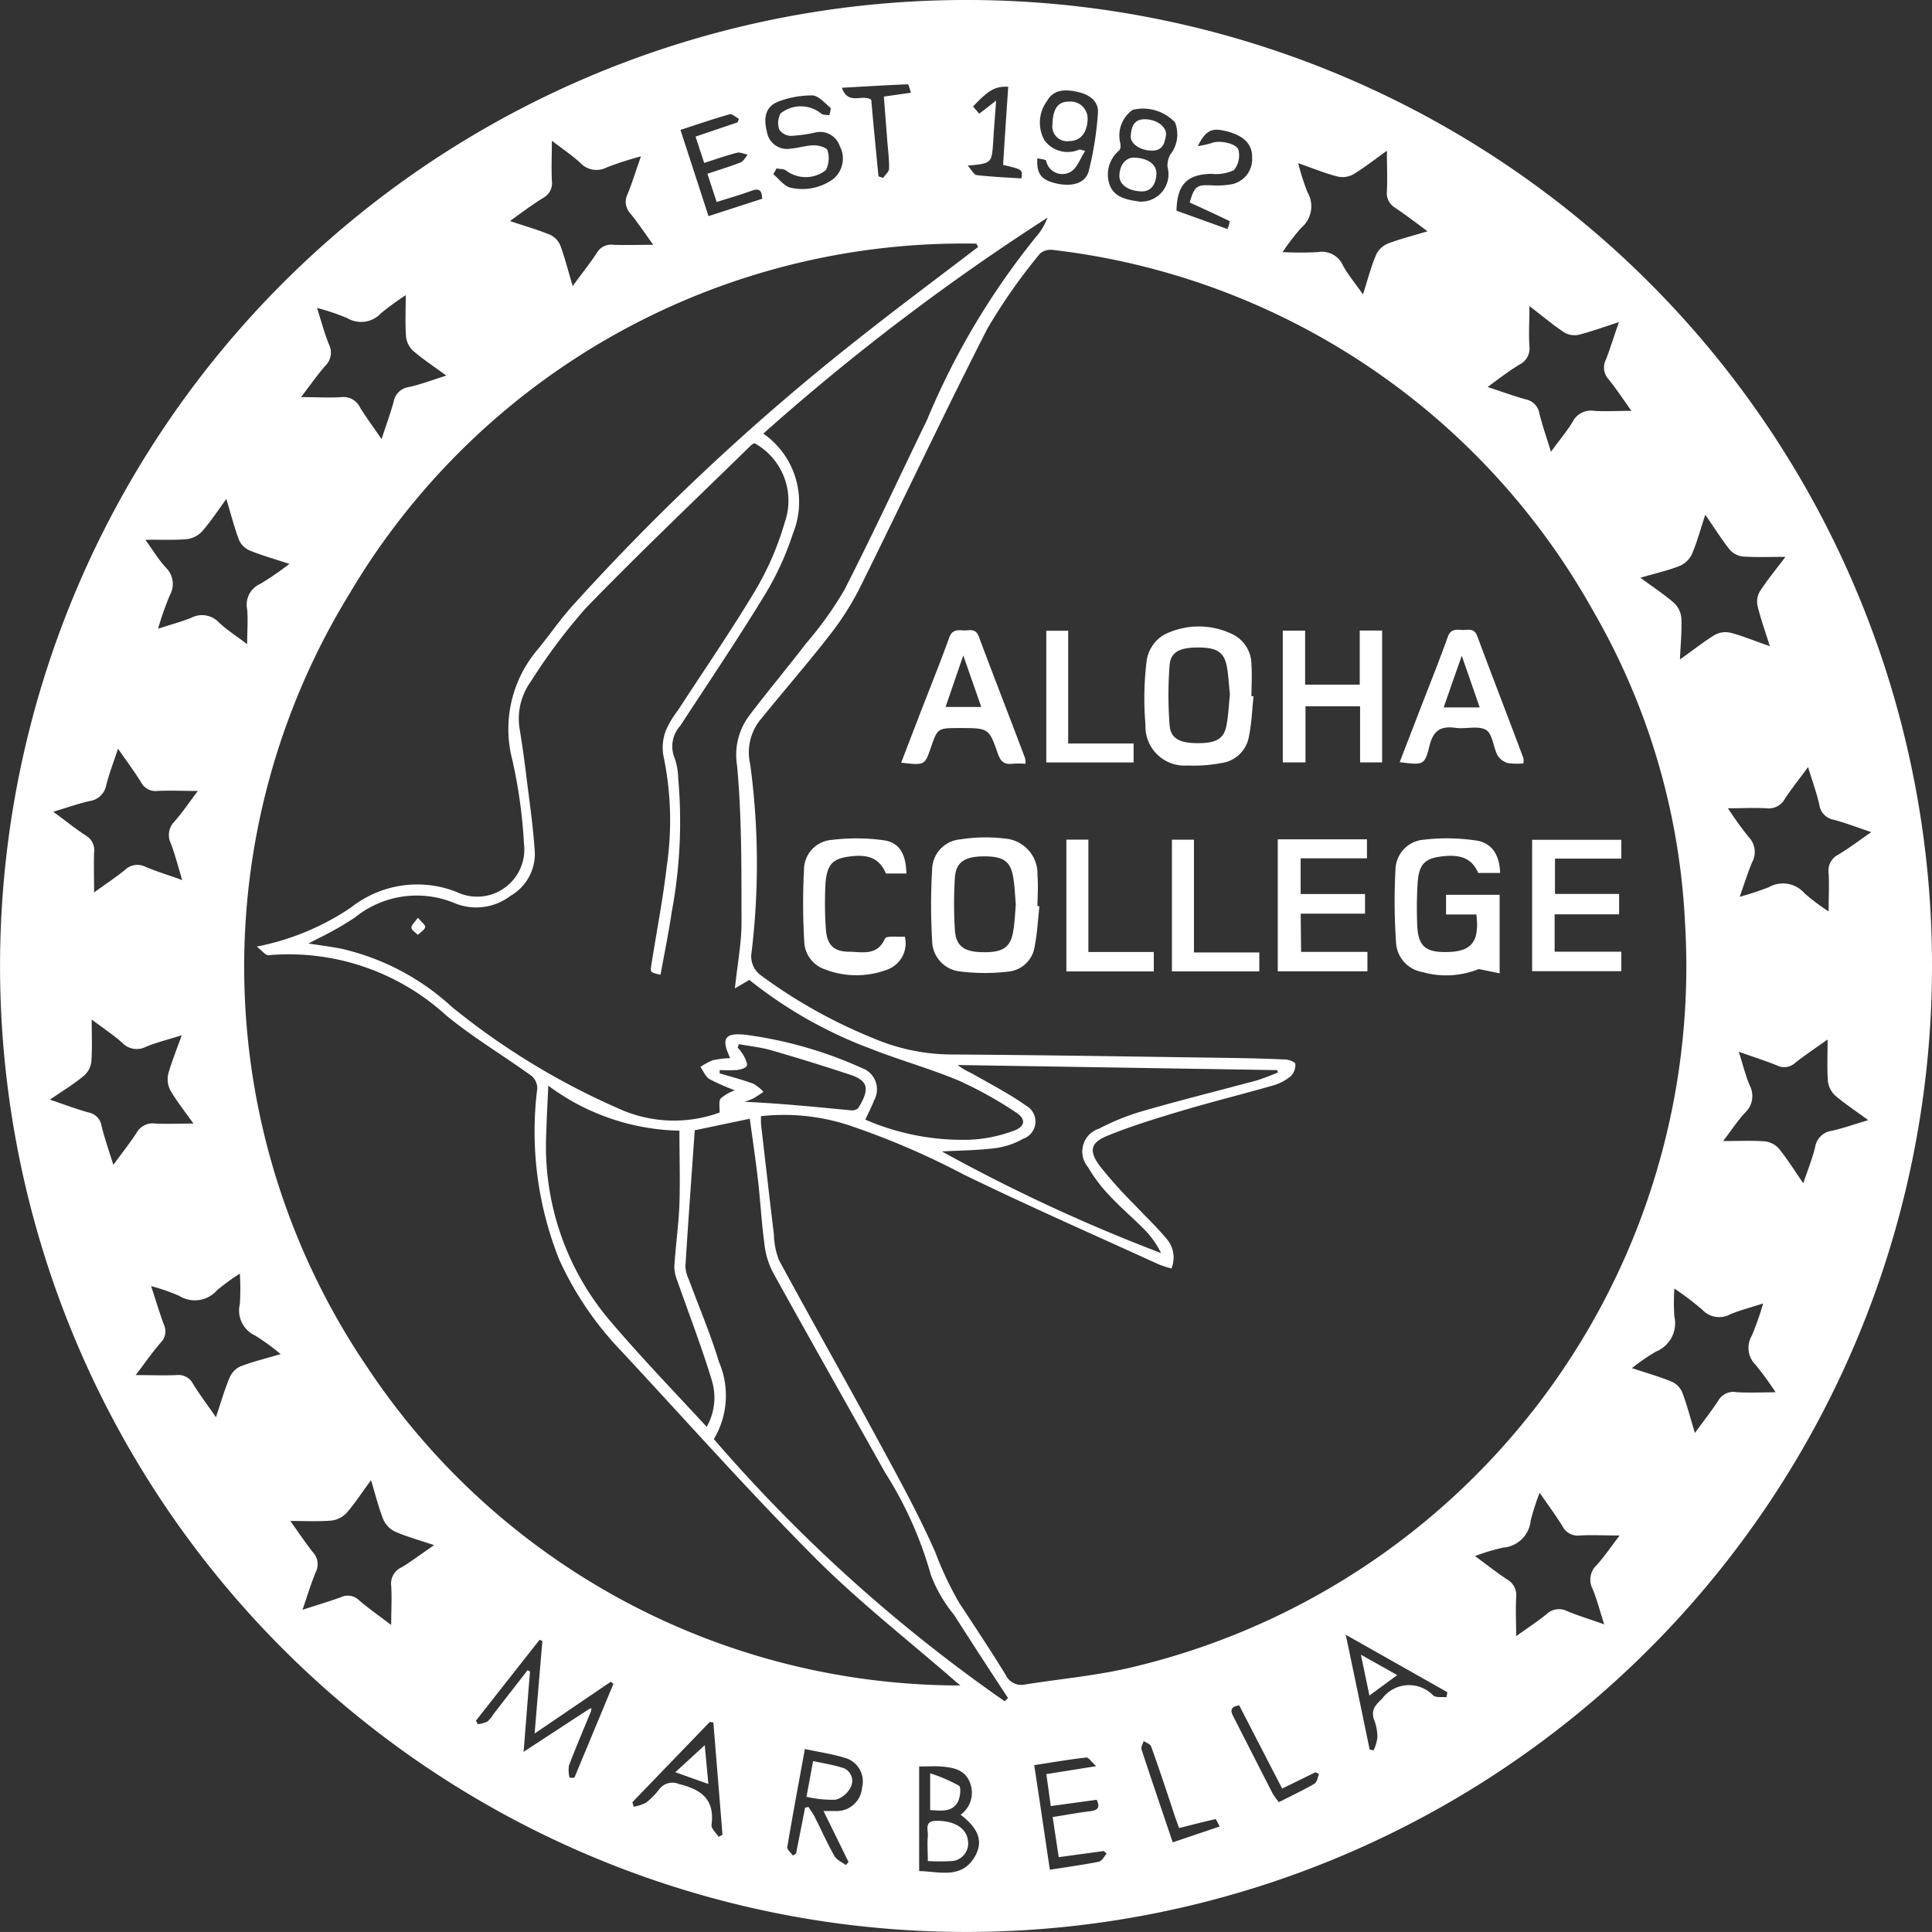 <?xml version="1.0" encoding="UTF-8"?> <svg xmlns="http://www.w3.org/2000/svg" id="Layer_1" data-name="Layer 1" width="37.865" height="37.864" viewBox="0 0 37.865 37.864"><rect x="0" y="0" width="37.865" height="37.864" fill="#333333" stroke="none"/><defs><style>.cls-1{fill:#fff;fill-rule:evenodd;}</style></defs><title>aloha-white-testimonial</title><path class="cls-1" d="M18.94,0A18.932,18.932,0,1,0,37.865,18.926,18.915,18.915,0,0,0,18.94,0ZM35.658,15.779a.345.345,0,0,0,.285.288c.236.064.466.152.732.242-.233.16-.434.314-.65.443a.35.35,0,0,0-.186.362c.013.228,0,.458,0,.748a3.838,3.838,0,0,1-.474-.356.559.559,0,0,0-.7-.117,5.857,5.857,0,0,1-.569.187c.09-.252.156-.469.244-.677a.42.42,0,0,0-.067-.493,6.765,6.765,0,0,1-.407-.565c.273,0,.511-.012.749,0a.36.36,0,0,0,.365-.183c.131-.2.286-.393.456-.624C35.521,15.313,35.606,15.542,35.658,15.779Zm-2.739-4.687a.48.48,0,0,0,.24-.23c.1-.232.165-.479.263-.774.178.259.318.481.48.686a.4.4,0,0,0,.255.133c.261.018.523.007.836.007-.186.245-.356.452-.5.674a.4.4,0,0,0-.048.283c.06.25.148.494.242.793-.295-.1-.529-.2-.771-.263a.436.436,0,0,0-.307.042c-.221.134-.425.3-.684.481.013-.309.04-.56.028-.809a.467.467,0,0,0-.145-.3c-.2-.171-.416-.314-.659-.492C32.435,11.24,32.684,11.183,32.919,11.092ZM29.775,7.148a.351.351,0,0,0,.2-.358c-.016-.242,0-.486,0-.791.261.2.463.37.68.515a.4.4,0,0,0,.283.048c.25-.063.493-.153.792-.249-.1.279-.168.51-.256.735a.341.341,0,0,0,.05.383c.15.183.279.383.45.621-.272,0-.5.015-.732,0a.4.4,0,0,0-.42.216c-.116.187-.258.358-.425.586-.086-.281-.169-.513-.227-.752a.338.338,0,0,0-.268-.275c-.235-.066-.466-.15-.746-.242C29.375,7.421,29.569,7.275,29.775,7.148ZM25.623,3.763a4.89,4.89,0,0,1-.18-.565c.287.1.526.2.773.262a.435.435,0,0,0,.306-.043c.221-.133.425-.295.66-.463,0,.29.011.542,0,.792a.333.333,0,0,0,.163.327c.2.136.4.286.633.46-.293.089-.545.151-.785.244a.441.441,0,0,0-.223.217c-.1.233-.162.48-.257.776-.149-.211-.287-.378-.391-.563a.45.45,0,0,0-.493-.266,6.779,6.779,0,0,1-.692,0,4.418,4.418,0,0,1,.368-.478A.549.549,0,0,0,25.623,3.763ZM23.757,2.8a1.617,1.617,0,0,1-.282.063c.161-.317.277-.365.573-.288.341.088.5.26.492.518a.5.5,0,0,1-.423.522,1.614,1.614,0,0,1-.318.02c-.35-.02-.382,0-.483.333.263.121.526.24.786.367a.89.89,0,0,1-.044.154l-1-.36c.01-.513.21-.714.685-.722a.813.813,0,0,0,.441-.073.455.455,0,0,0,.09-.387C24.248,2.811,23.9,2.743,23.757,2.8Zm-1.818.141c.027-.025.025-.1.016-.141a.615.615,0,0,1,.244-.647.863.863,0,0,1,.829.244.636.636,0,0,1-.088.627.428.428,0,0,0-.058.247.539.539,0,0,1-.544.681c-.205-.033-.483-.061-.586-.317A.613.613,0,0,1,21.939,2.945Zm-.779-.013a.567.567,0,0,1-.688-.175.712.712,0,0,1,.046-.77c.13-.237.367-.232.589-.185s.43.169.411.42a6.382,6.382,0,0,1-.18,1.133c-.064.249-.343.321-.671.236-.265-.07-.354-.187-.336-.485.073.019.163.021.172.049a.324.324,0,0,0,.465.225c.131-.059.2-.263.3-.418C21.189,2.939,21.172,2.928,21.16,2.932ZM14.446,15.006c.094,1.019.085,2.049.087,3.075,0,.4-.078.8-.13,1.291l.283-.167a8.633,8.633,0,0,0,2.4,1.357c.564.222,1.152.384,1.71.619a7.739,7.739,0,0,1,1.114.62c.2.126.187.277-.036.358a2.818,2.818,0,0,1-.834.177,4.77,4.77,0,0,1-2.081-.393c.06-.129.125-.25.172-.377a.443.443,0,0,0-.242-.635,8.116,8.116,0,0,0-2.263-.649c-.423-.049-.5.067-.315.455a2.192,2.192,0,0,0-.341.042,1.192,1.192,0,0,0-.242.132c.057.081.1.191.175.237a4.215,4.215,0,0,0,.5.221.881.881,0,0,0-.277.158c-.045.055-.018.166-.024.278a2.612,2.612,0,0,1-1.972-.076A14.209,14.209,0,0,1,8.86,19.738a4.762,4.762,0,0,0-2.178-1.146c-.2-.039-.405-.065-.637-.1.065-.034.116-.06.165-.087a6.284,6.284,0,0,0,.747-.424A1.923,1.923,0,0,1,8.908,17.7a1.111,1.111,0,0,0,1.1-.144.948.948,0,0,0,.474-.843c-.032-.523-.111-1.043-.174-1.564-.035-.285-.076-.57-.122-.853a1.242,1.242,0,0,1,.217-.938,11.215,11.215,0,0,1,1.075-1.436c1.058-1.092,2.161-2.138,3.247-3.2a.3.3,0,0,1,.062-.036,1.285,1.285,0,0,1,.593,1.552,5.709,5.709,0,0,1-.572,1.326c-.479.8-1.012,1.574-1.522,2.359a1.811,1.811,0,0,0-.238.4A.94.94,0,0,0,13,14.8a6.16,6.16,0,0,1,.067,2.182c-.074.644-.2,1.282-.3,1.922-.024.154-.028.153.179.2.074-.411.158-.818.219-1.229a9.631,9.631,0,0,0,.127-2.626,1.281,1.281,0,0,0-.068-.386.6.6,0,0,1,.108-.638c.552-.845,1.117-1.683,1.644-2.545a5.73,5.73,0,0,0,.565-1.224,1.634,1.634,0,0,0-.581-1.958,44.82,44.82,0,0,1,5.573-4.234c-.025.053-.046.107-.075.158a1.093,1.093,0,0,1-.123.184,14.582,14.582,0,0,0-2.165,3.621c-.541,1.114-1.061,2.24-1.625,3.342a7.091,7.091,0,0,1-.744,1.038c-.365.475-.75.936-1.113,1.413A1.287,1.287,0,0,0,14.446,15.006Zm6.876,7.866a2.96,2.96,0,0,0,.428.565c.224.24.477.453.706.688a1.827,1.827,0,0,1,.3.434,33.49,33.49,0,0,1-4.295-1.992h-.008l0,0,.005,0c.348-.019.7-.021,1.044-.064a1.509,1.509,0,0,0,.552-.185.357.357,0,0,0,.051-.652c-.34-.24-.714-.431-1.075-.638a1.2,1.2,0,0,1-.261-.155l6.262.1.015.045a4.174,4.174,0,0,1-.411.156c-.743.2-1.492.386-2.233.6a4.671,4.671,0,0,0-.864.347A.471.471,0,0,0,21.322,22.872ZM14.76,21.237c-.214-.077-.436-.135-.655-.2l0-.066a2.912,2.912,0,0,0,.337,0c.07-.008.176-.036.195-.083s-.032-.141-.066-.206a1.014,1.014,0,0,0-.114-.151l.025-.067c.215.04.435.062.644.123q.777.225,1.547.48c.368.123.36.3.148.651a.184.184,0,0,1-.144.043c-.692-.066-1.383-.136-2.086-.167a1.152,1.152,0,0,0,.172-.066,2.278,2.278,0,0,0,.2-.13A.834.834,0,0,0,14.76,21.237Zm-1.484,3.868c.223.64.469,1.274.667,1.923a1.158,1.158,0,0,1-.093.936c-.645-.7-1.31-1.387-1.924-2.113A5.277,5.277,0,0,1,10.707,22.2c.007-.292.024-.584.039-.922a4.452,4.452,0,0,0,2.57.882c0,.5.015.97,0,1.443-.016.41-.076.817-.1,1.227A.761.761,0,0,0,13.276,25.105ZM19.193,2.228l-.123-.14c.307-.325.434-.4.69-.387-.035.522-.07,1.027-.1,1.531.383.09.383.09.358.265-.291-.019-.585-.031-.876-.065-.053-.006-.1-.1-.176-.186.473-.044.471-.045.5-.474.014-.249.035-.5.057-.8Zm-1.4-.576c.017,0,.037.1.062.165l-.532.076c.022.29.045.581.067.872.014.18.039.36.035.539,0,.062-.076.122-.117.183l-.091-.031c-.048-.507-.1-1.015-.141-1.5-.175-.121-.449.118-.576-.236C16.97,1.694,17.384,1.668,17.8,1.652Zm-2.545.341a1.857,1.857,0,0,1,.667-.123c.123,0,.246.147.359.241.02.017-.011.1-.019.148-.056-.011-.131,0-.166-.038a.636.636,0,0,0-.789,0,.394.394,0,0,0-.028.317.287.287,0,0,0,.228.125,2.928,2.928,0,0,0,.462-.062.405.405,0,0,1,.495.259.52.52,0,0,1-.126.648,1.026,1.026,0,0,1-.842.169c-.125-.031-.223-.172-.333-.263L15.22,3.3c.065.015.149.009.193.047a.636.636,0,0,0,.774-.014.52.52,0,0,0,.032-.385c-.014-.055-.17-.1-.261-.1-.154,0-.306.052-.461.065a.4.4,0,0,1-.468-.338C14.955,2.293,15.018,2.078,15.253,1.993ZM14.3,2.24c.049-.014.121.057.182.089l-.026.069-.824.279.169.516c.226-.072.434-.146.647-.2.061-.015.137.025.207.039-.046.052-.083.128-.14.151-.205.081-.417.144-.651.223l.182.553c.237-.075.465-.141.687-.221.139-.051.2-.016.205.157l-1.052.341-.55-1.69C13.666,2.438,13.982,2.33,14.3,2.24Zm-3.66,1.642a.332.332,0,0,0,.176-.342c-.012-.243,0-.487,0-.782.21.161.391.283.552.429a.434.434,0,0,0,.525.093,6.647,6.647,0,0,1,.67-.216c-.1.275-.17.514-.265.744a.336.336,0,0,0,.06.38c.148.184.279.381.445.61-.287,0-.534.008-.781,0a.322.322,0,0,0-.325.159c-.138.212-.3.41-.473.65-.089-.3-.153-.554-.244-.8a.4.4,0,0,0-.2-.206c-.242-.1-.494-.171-.786-.269C10.228,4.165,10.428,4.012,10.642,3.882ZM6.45,6.756c-.091-.217-.149-.449-.237-.721a4.353,4.353,0,0,1,.593.2.531.531,0,0,0,.665-.1,5.717,5.717,0,0,1,.481-.35c0,.311-.013.564.006.814a.451.451,0,0,0,.14.278c.19.164.4.3.649.485-.278.086-.5.173-.74.225a.348.348,0,0,0-.291.284c-.063.228-.144.45-.238.735-.16-.234-.3-.424-.422-.62A.356.356,0,0,0,6.7,7.783c-.243.017-.488,0-.8,0,.185-.242.32-.434.473-.612A.357.357,0,0,0,6.45,6.756ZM3.658,10.567a.493.493,0,0,0,.3-.149c.166-.19.305-.4.478-.64.087.288.153.548.246.8a.408.408,0,0,0,.2.206c.241.1.492.169.79.268a6.139,6.139,0,0,1-.573.393.445.445,0,0,0-.255.5c.019.208,0,.42,0,.68-.213-.162-.4-.28-.557-.429a.451.451,0,0,0-.536-.089c-.195.079-.4.133-.653.215a6.208,6.208,0,0,1,.229-.654.447.447,0,0,0-.086-.553c-.135-.152-.243-.329-.392-.535C3.147,10.574,3.4,10.589,3.658,10.567ZM1.753,15.7a.384.384,0,0,0,.329-.309c.056-.227.142-.447.231-.717.169.243.319.444.452.657a.317.317,0,0,0,.319.171c.246-.013.493,0,.793,0-.167.221-.3.421-.459.6a.375.375,0,0,0-.071.426c.085.223.144.456.224.721-.271-.1-.5-.167-.717-.259a.35.35,0,0,0-.4.055c-.182.149-.381.28-.61.446,0-.289-.008-.538,0-.786a.325.325,0,0,0-.159-.327c-.212-.139-.41-.3-.642-.469C1.3,15.833,1.524,15.754,1.753,15.7Zm.236,6.361a.316.316,0,0,0-.253-.258c-.244-.067-.481-.158-.758-.251.243-.168.465-.3.667-.469a.431.431,0,0,0,.145-.273c.02-.258.007-.518.007-.829.227.172.424.3.6.458a.393.393,0,0,0,.465.076c.2-.083.415-.136.7-.225-.106.295-.2.525-.266.764a.472.472,0,0,0,.048.325c.128.216.286.415.447.641-.273,0-.514.013-.752,0a.358.358,0,0,0-.363.183c-.13.2-.276.383-.454.626C2.128,22.536,2.048,22.3,1.989,22.063Zm2.728,4.715A.435.435,0,0,0,4.5,27c-.1.237-.171.487-.268.775-.168-.242-.32-.444-.452-.658a.317.317,0,0,0-.321-.167c-.246.011-.492,0-.8,0,.184-.24.327-.449.492-.638a.309.309,0,0,0,.059-.354c-.084-.231-.155-.467-.248-.751a3.709,3.709,0,0,1,.548.189.579.579,0,0,0,.747-.112,4.483,4.483,0,0,1,.444-.323,4.828,4.828,0,0,1,0,.595A.54.54,0,0,0,5,26.175a4.327,4.327,0,0,1,.5.364C5.216,26.623,4.961,26.685,4.717,26.778Zm3.144,3.946a.349.349,0,0,0-.194.358c.015.236,0,.475,0,.768-.241-.183-.442-.323-.627-.482A.312.312,0,0,0,6.69,31.3c-.236.087-.478.158-.761.25.095-.276.166-.515.262-.744a.342.342,0,0,0-.058-.383c-.146-.184-.276-.38-.443-.614.3,0,.549.014.8-.007a.486.486,0,0,0,.3-.148c.165-.187.3-.4.482-.644.089.295.148.54.241.771a.48.48,0,0,0,.232.238c.229.1.473.166.763.264C8.261,30.452,8.067,30.6,7.861,30.724Zm-.612-3.851a13.978,13.978,0,0,1-.4-15.234A13.983,13.983,0,0,1,19.138,4.775l.031.066c-.776.594-1.561,1.176-2.326,1.783a45.3,45.3,0,0,0-5.617,5.242c-.247.274-.457.581-.691.867a2.4,2.4,0,0,0-.492,2.168,9.863,9.863,0,0,1,.226,1.631.925.925,0,0,1-1.315.952,2.091,2.091,0,0,0-2.072.3,5.011,5.011,0,0,1-1.85.768c.108.083.174.175.228.169a4.579,4.579,0,0,1,3.492,1.186c.525.43,1.114.781,1.666,1.179a.325.325,0,0,1,.112.248,6.758,6.758,0,0,0,.433,3.359,6.422,6.422,0,0,0,1.214,1.786c1.259,1.353,2.487,2.737,3.79,4.046.862.865,1.833,1.621,2.756,2.425.029.026.06.051.1.083A13.95,13.95,0,0,1,7.249,26.873Zm4.008,7.971-.094,0a.624.624,0,0,1-.013-.237c.137-.36.288-.714.434-1.07h0l.008-.057-.05.019-1.28.837c.044-.557.084-1.065.125-1.574l-.046-.027-.667.858a.6.6,0,0,1-.123.151.621.621,0,0,1-.187.05l-.036-.069,1.246-1.584.056.022c-.05.59-.1,1.181-.152,1.814l1.493-1.015.051.042ZM14.084,36c-.049-.078-.148-.163-.139-.235.066-.5-.2-.693-.638-.8a.324.324,0,0,0-.385.1,1.435,1.435,0,0,1-.258.264.857.857,0,0,1-.246.081l-.023-.09,1.516-1.572.07.011q.09,1.1.179,2.2Zm2.813-.981a.5.5,0,0,1-.529.475c-.065,0-.129,0-.228,0,.17.345.33.672.491,1l-.054.059c-.077-.059-.181-.1-.224-.179-.141-.249-.258-.512-.387-.768-.034-.067-.08-.127-.12-.191l-.067.012-.177.9-.061.041c-.039-.056-.119-.118-.111-.167.105-.628.223-1.255.345-1.922.27.058.528.095.774.17A.48.48,0,0,1,16.9,35.015Zm2.233,1.324c-.259.506-.72.333-1.116.328v-2.05c.172,0,.3-.009.431,0,.233.021.463.055.565.316a.533.533,0,0,1-.183.63C19.16,35.819,19.267,36.071,19.13,36.339Zm.561-3a30.544,30.544,0,0,1-5.7-5.138,1.666,1.666,0,0,0,.1-1.513c-.165-.548-.393-1.076-.59-1.614a.664.664,0,0,1-.068-.255c.055-.884.12-1.767.183-2.671l1.08-.226c.055.416.116.818.162,1.222s.068.819.123,1.225a1.6,1.6,0,0,0,.163.556c.727,1.313,1.467,2.619,2.2,3.927a7.524,7.524,0,0,1,.9,2.011,2.779,2.779,0,0,0,.454.782c.349.546.7,1.087,1.058,1.63Zm1.864,3.141c-.312.062-.628.106-.979.161-.105-.7-.2-1.362-.307-2.05.359-.056.689-.112,1.02-.15.044-.006.1.084.194.17l-.976.156.087.626.9-.123c.067.145.032.2-.116.222-.243.029-.484.075-.747.116.04.264.077.512.119.786l.884-.12.056.051C21.644,36.374,21.607,36.465,21.555,36.475Zm1.429-.376c-.212-.628-.415-1.223-.611-1.82-.015-.046.026-.111.041-.166.051.034.131.059.147.106.154.431.3.866.442,1.3.033.1.07.2.106.3.246-.062.478-.123.713-.175.013,0,.044.075.083.144Zm2.789-1.155c-.226.13-.462.243-.708.367a1.444,1.444,0,0,1-.119-.163c-.254-.494-.506-.991-.759-1.486-.054-.106-.116-.214.1-.248q.417.809.842,1.631l.652-.32.07.034C25.826,34.822,25.819,34.917,25.773,34.944Zm2.577-1.689c-.088-.01-.2.013-.26-.034a.656.656,0,0,0-1,.06c-.141.135-.229.23-.155.426a.97.97,0,0,1,.061.337.909.909,0,0,1-.074.251l-.078-.014c-.151-.726-.3-1.452-.469-2.251l1.991,1.126ZM22.084,32.7c-.655.147-1.329.208-1.993.314a.337.337,0,0,1-.38-.187c-.292-.475-.6-.94-.908-1.407a6.587,6.587,0,0,1-.469-.99c-.345-.787-.767-1.54-1.177-2.3-.623-1.148-1.268-2.283-1.889-3.432a1.449,1.449,0,0,1-.1-.5c-.088-.725-.17-1.451-.254-2.177,0-.04,0-.081,0-.145a4.079,4.079,0,0,1,1.788.2,15.33,15.33,0,0,1,2.187.944c1.261.614,2.546,1.178,3.823,1.761a1.951,1.951,0,0,0,.247.079.561.561,0,0,0-.112-.6c-.183-.22-.395-.417-.59-.627a9,9,0,0,1-.706-.785c-.217-.3-.176-.457.164-.593.477-.193.973-.344,1.467-.491.59-.175,1.187-.323,1.778-.493a.959.959,0,0,0,.343-.184.312.312,0,0,0,.084-.235c0-.035-.124-.085-.194-.087-.394-.018-.788-.027-1.183-.032-1.775-.025-3.55-.055-5.326-.066a3.96,3.96,0,0,1-1.6-.332,10.024,10.024,0,0,1-2.164-1.214.458.458,0,0,1-.19-.457,14.527,14.527,0,0,0-.027-3.686,1.017,1.017,0,0,1,.212-.887c.455-.562.931-1.107,1.373-1.679a5.524,5.524,0,0,0,.586-.936c.831-1.677,1.627-3.372,2.48-5.039a11.149,11.149,0,0,1,1.028-1.466.322.322,0,0,1,.259-.072,13.97,13.97,0,0,1,10.583,7.074,13.482,13.482,0,0,1,1.8,6.108A14.114,14.114,0,0,1,22.084,32.7Zm9.124-1.571c.091.215.148.444.232.706-.268-.095-.5-.166-.725-.258a.351.351,0,0,0-.4.055c-.182.15-.382.277-.6.436,0-.275-.012-.515,0-.753a.362.362,0,0,0-.184-.365c-.2-.13-.383-.278-.623-.453a4.049,4.049,0,0,1,.554-.166A.587.587,0,0,0,30,29.8a4.823,4.823,0,0,1,.175-.544c.162.235.314.439.446.654a.336.336,0,0,0,.339.184c.235-.014.473,0,.783,0-.178.232-.3.414-.447.577A.391.391,0,0,0,31.208,31.131Zm2.814-3.846a.341.341,0,0,0-.347.17c-.131.2-.283.394-.457.631-.091-.3-.156-.553-.248-.795a.4.4,0,0,0-.2-.207c-.239-.1-.49-.17-.786-.268a3.912,3.912,0,0,1,.474-.326.6.6,0,0,0,.357-.692,4.366,4.366,0,0,1,0-.543,6.168,6.168,0,0,1,.547.415.452.452,0,0,0,.55.09c.194-.081.4-.133.644-.212a5.748,5.748,0,0,1-.221.629.468.468,0,0,0,.077.579,6.481,6.481,0,0,1,.388.533C34.515,27.289,34.268,27.3,34.022,27.285ZM35.9,22.163a.379.379,0,0,0-.324.313c-.054.227-.143.445-.234.714-.176-.255-.314-.477-.477-.678a.427.427,0,0,0-.274-.142c-.252-.02-.505-.007-.819-.007.168-.22.284-.4.428-.554a.445.445,0,0,0,.093-.534c-.082-.194-.132-.4-.215-.662.28.1.516.175.746.267a.317.317,0,0,0,.359-.049c.2-.157.407-.295.636-.458,0,.295-.013.555.006.812a.454.454,0,0,0,.138.282c.191.165.4.3.653.487C36.343,22.034,36.123,22.112,35.9,22.163Z"></path><path class="cls-1" d="M28.224,16.789c.405-.058.626.038.747.32H29.4c-.007-.338-.153-.587-.462-.635a3.917,3.917,0,0,0-1.043-.016.6.6,0,0,0-.545.586,11.613,11.613,0,0,0,.014,1.469.621.621,0,0,0,.513.538,1.7,1.7,0,0,0,1.105-.059l.409.084V17.537h-1.05v.386h.595c.063.548-.1.74-.621.736-.38,0-.52-.126-.538-.513a7.791,7.791,0,0,1,.007-.837C27.807,16.95,27.916,16.833,28.224,16.789Z"></path><path class="cls-1" d="M20.333,17.154a.692.692,0,0,0-.645-.72,3.177,3.177,0,0,0-.876.018.6.6,0,0,0-.543.586,11.856,11.856,0,0,0,0,1.4.611.611,0,0,0,.534.6,3.937,3.937,0,0,0,.994,0,.579.579,0,0,0,.483-.5c.051-.255.062-.519.091-.779l-.039,0C20.336,17.548,20.35,17.35,20.333,17.154Zm-.478,1.114c-.058.318-.22.41-.649.392-.32-.014-.473-.13-.491-.432a8.03,8.03,0,0,1,0-1.029c.02-.291.18-.4.506-.414.419-.013.575.075.632.383.034.184.039.374.056.558C19.893,17.91,19.887,18.092,19.855,18.268Z"></path><path class="cls-1" d="M23.93,14.956a.633.633,0,0,0,.549-.53c.052-.255.061-.519.089-.78l-.041,0c0-.205.014-.412,0-.615a.662.662,0,0,0-.37-.6,1.511,1.511,0,0,0-1.354.015.72.72,0,0,0-.327.482,5.973,5.973,0,0,0-.026,1.275.767.767,0,0,0,.825.8A2.866,2.866,0,0,0,23.93,14.956Zm-1.007-.745a7.543,7.543,0,0,1,0-1.174c.02-.259.2-.348.56-.347s.5.086.558.354c.036.183.043.373.064.566-.021.2-.029.406-.067.606-.05.264-.2.349-.561.349S22.943,14.474,22.923,14.211Z"></path><path class="cls-1" d="M26.649,13.418h-1.07V12.36h-.438v2.582h.445v-1.1h1.07v1.1h.432V12.358h-.439Z"></path><path class="cls-1" d="M30.028,19.034h1.748v-.382H30.469V17.92h1.264v-.4H30.476v-.692h1.3v-.369H30.028Z"></path><path class="cls-1" d="M25.492,17.907h1.261v-.385H25.491v-.7h1.3V16.45H25.043v2.587H26.8v-.381h-1.3Z"></path><path class="cls-1" d="M28.952,12.465c-.065-.172-.194-.11-.306-.119s-.217-.016-.271.136c-.157.439-.331.873-.5,1.309l-.443,1.147c.464.057.489.063.583-.315.073-.3.215-.4.51-.358.2.028.446-.05.6.041.128.076.139.334.226.5a.353.353,0,0,0,.2.149,1.237,1.237,0,0,0,.307.006.4.4,0,0,0,0-.1C29.558,14.059,29.249,13.264,28.952,12.465Zm-.658,1.4c.116-.332.225-.644.355-1.014.128.369.236.681.352,1.014Z"></path><path class="cls-1" d="M18.808,14.269c.568,0,.574,0,.748.5.052.147.12.219.28.2a1.881,1.881,0,0,1,.262,0,.428.428,0,0,0-.007-.107c-.3-.8-.611-1.591-.909-2.39-.065-.173-.2-.108-.307-.117s-.215-.014-.27.138c-.189.524-.4,1.041-.6,1.562-.114.295-.227.592-.343.893.462.052.462.052.581-.294C18.376,14.269,18.376,14.269,18.808,14.269Zm.071-1.423c.13.371.237.677.353,1.01h-.7Z"></path><path class="cls-1" d="M16.625,16.79c.4-.059.611.034.739.33h.4c-.007-.372-.131-.605-.437-.651a3.951,3.951,0,0,0-1.042-.006.584.584,0,0,0-.527.57,12.648,12.648,0,0,0,.006,1.444.594.594,0,0,0,.4.52,1.707,1.707,0,0,0,1.2.015.55.55,0,0,0,.37-.655c-.134.01-.363-.021-.389.037-.153.347-.445.261-.7.259-.3,0-.436-.132-.458-.435a7.238,7.238,0,0,1-.008-.908C16.209,16.946,16.316,16.835,16.625,16.79Z"></path><path class="cls-1" d="M23.4,16.457h-.431v2.581h1.712v-.371H23.4Z"></path><path class="cls-1" d="M22.217,14.571H20.935V12.362h-.429v2.581h1.711Z"></path><path class="cls-1" d="M21.331,16.456H20.9v2.583h1.713v-.381H21.331Z"></path><path class="cls-1" d="M8.063,18.18c0,.049.08.095.125.142.052-.049.131-.093.145-.151.009-.04-.075-.1-.142-.184C8.13,18.073,8.06,18.128,8.063,18.18Z"></path><path class="cls-1" d="M18.354,35.686c-.247,0-.16.178-.17.3-.013.153,0,.307,0,.488a4.08,4.08,0,0,0,.485,0,.347.347,0,0,0,.3-.41C18.936,35.821,18.693,35.683,18.354,35.686Z"></path><path class="cls-1" d="M18.766,35.327c.054-.089.076-.3.029-.329a2.99,2.99,0,0,0-.565-.243v.721C18.433,35.484,18.645,35.527,18.766,35.327Z"></path><path class="cls-1" d="M16.493,34.641c-.175-.055-.359-.083-.557-.126-.045.242-.083.447-.13.7a2.217,2.217,0,0,0,.575.057.48.48,0,0,0,.3-.262A.269.269,0,0,0,16.493,34.641Z"></path><path class="cls-1" d="M22.365,3.751c.179.008.289-.119.3-.341.007-.186-.164-.312-.437-.321-.162-.006-.289.149-.289.354C21.934,3.616,22.108,3.741,22.365,3.751Z"></path><path class="cls-1" d="M22.58,2.952c.223,0,.249-.168.274-.315,0-.171-.2-.3-.421-.3s-.262.163-.272.332C22.152,2.821,22.354,2.952,22.58,2.952Z"></path><path class="cls-1" d="M20.945,1.992c-.21,0-.31.14-.317.439a.289.289,0,0,0,.326.334c.221,0,.357-.16.362-.437A.333.333,0,0,0,20.945,1.992Z"></path><path class="cls-1" d="M26.839,33.23l.545-.4-.712-.4Z"></path><path class="cls-1" d="M13.235,34.734c.228.082.417.149.648.23-.027-.291-.05-.529-.071-.76Z"></path></svg> 